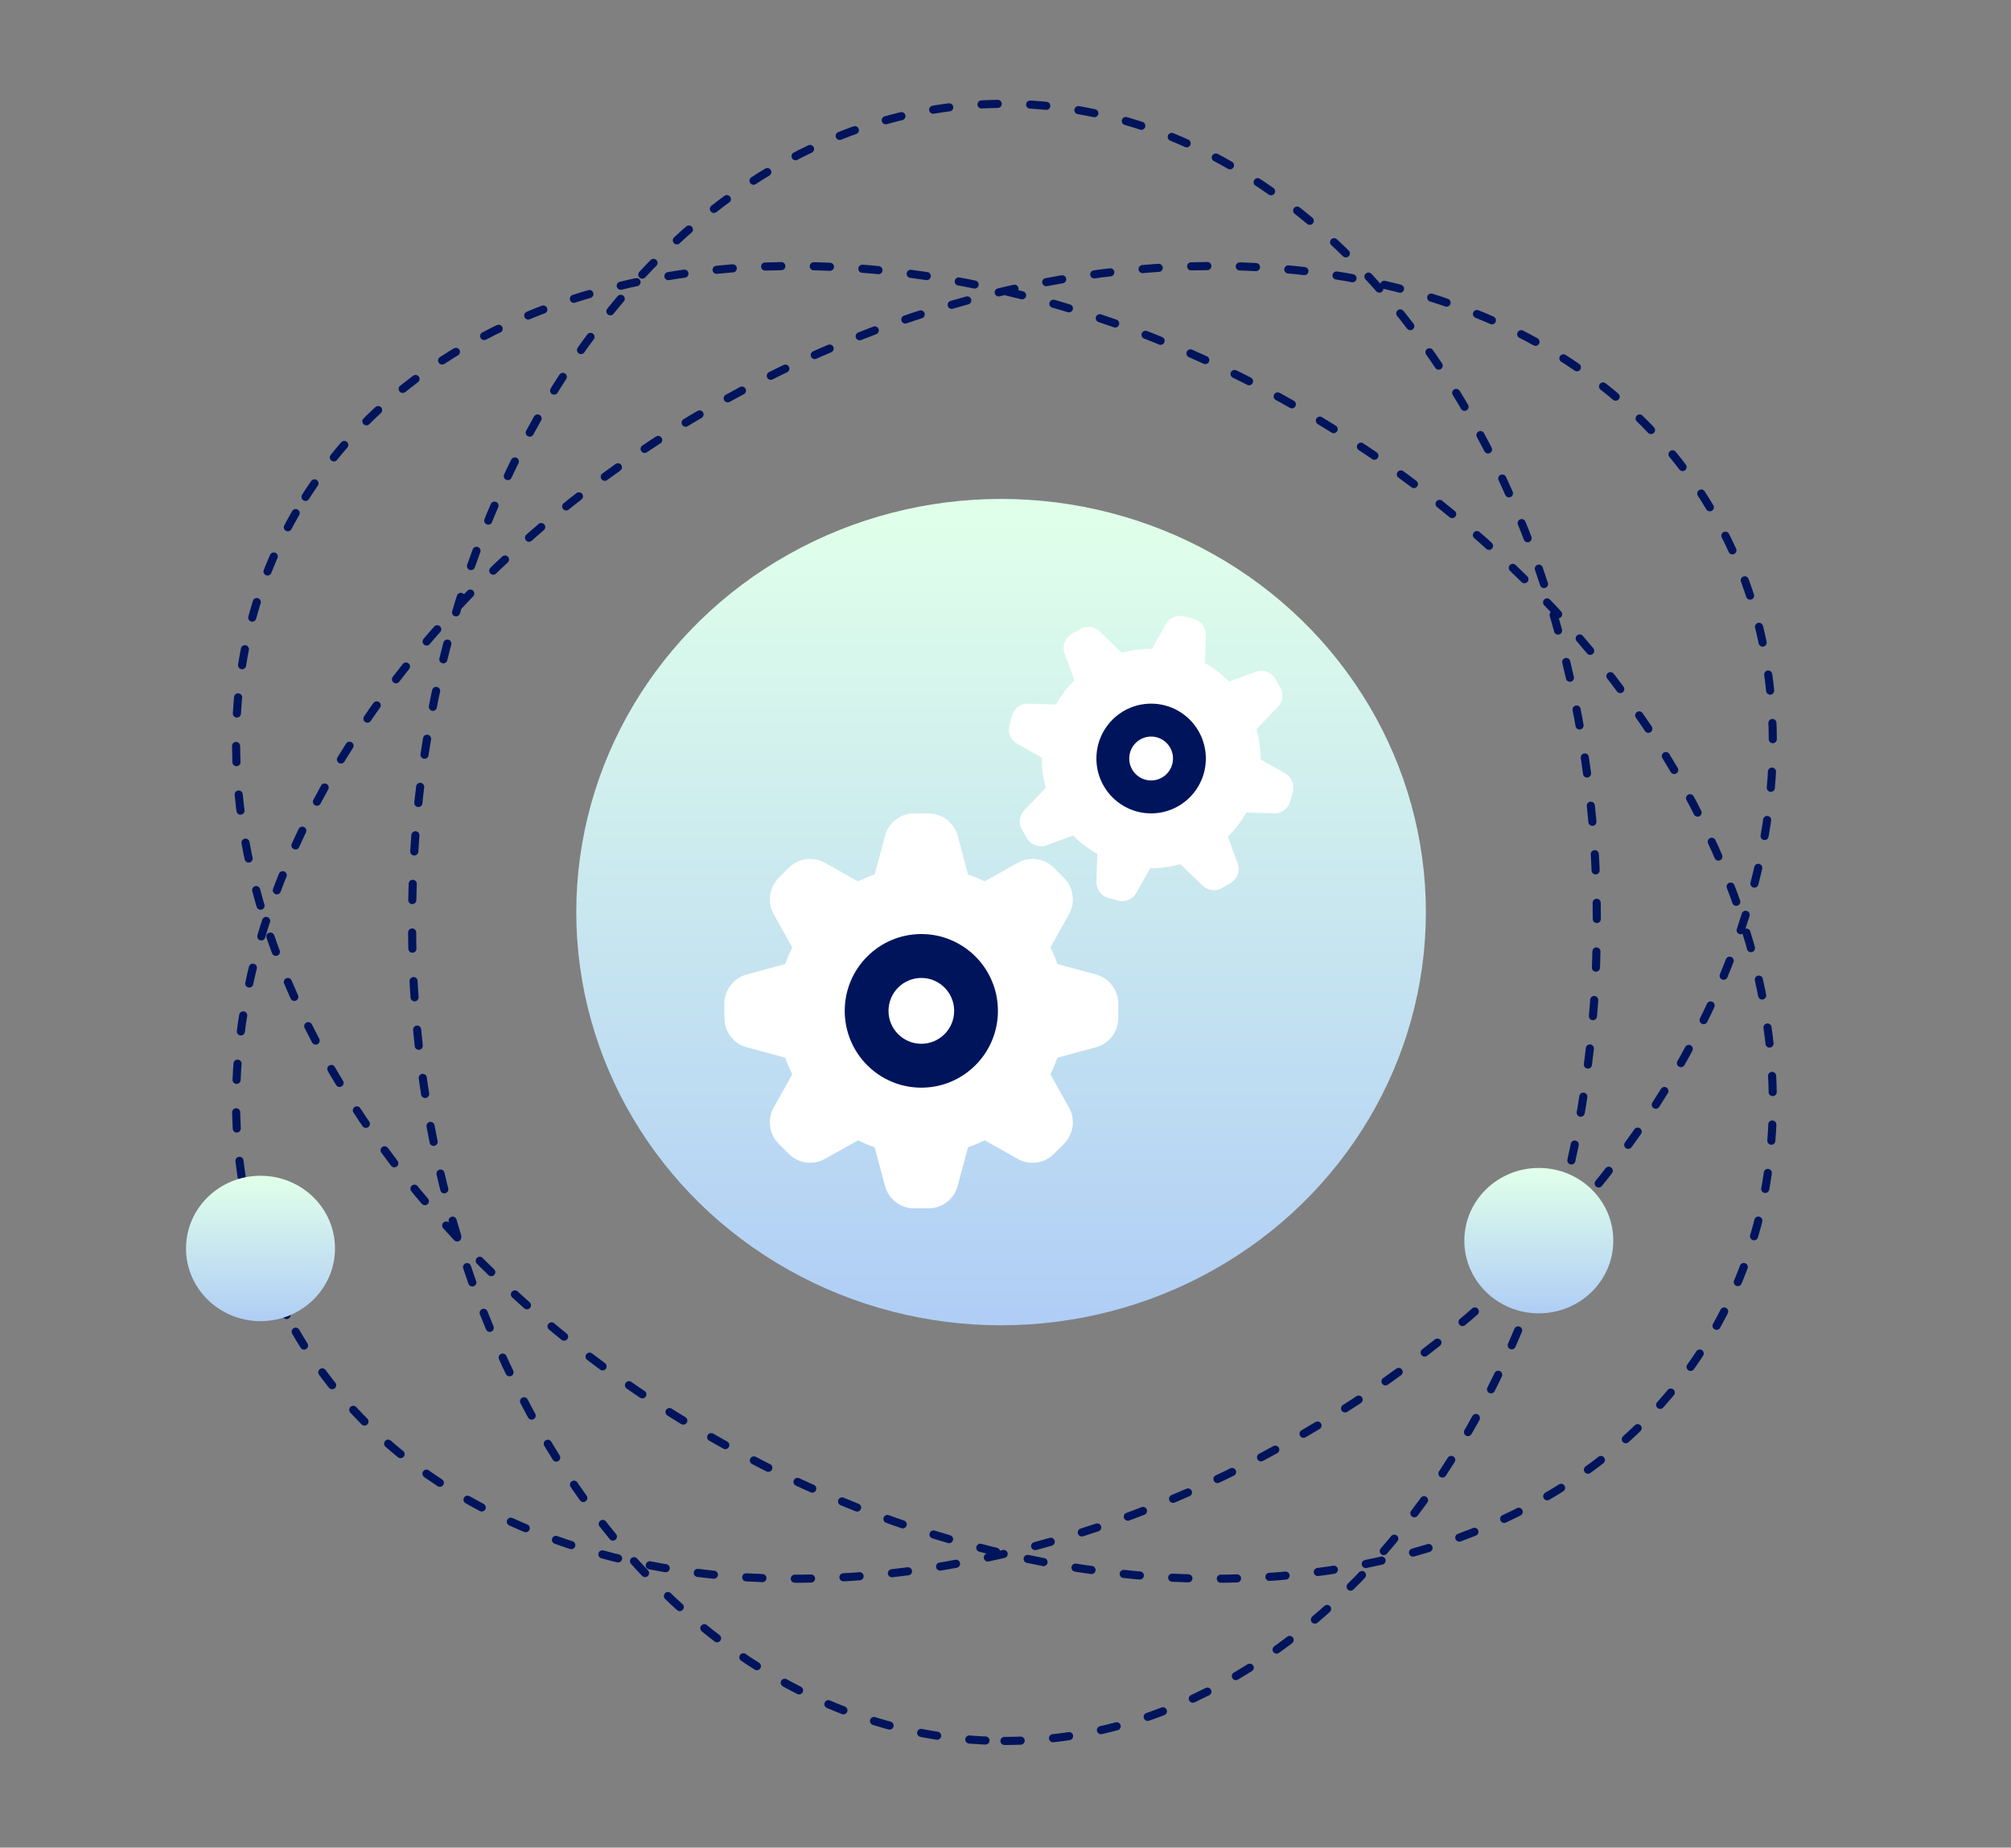 <?xml version="1.0" encoding="UTF-8"?>
<svg width="258px" height="237px" viewBox="0 0 258 237" version="1.1" xmlns="http://www.w3.org/2000/svg" xmlns:xlink="http://www.w3.org/1999/xlink">
    <rect x="0" y="0" width="258" height="237" fill="#808080" stroke="none"/>
    <title>Illustration/ Legal/  Service</title>
    <defs>
        <linearGradient x1="50%" y1="99.033%" x2="50%" y2="2.457%" id="linearGradient-1">
            <stop stop-color="#B0CEF5" offset="0%"></stop>
            <stop stop-color="#E0FFEA" offset="100%"></stop>
        </linearGradient>
        <linearGradient x1="50%" y1="99.033%" x2="50%" y2="2.457%" id="linearGradient-2">
            <stop stop-color="#B0CEF5" offset="0%"></stop>
            <stop stop-color="#E0FFEA" offset="100%"></stop>
        </linearGradient>
    </defs>
    <g id="Illustration/-Legal/--Service" stroke="none" stroke-width="1" fill="none" fill-rule="evenodd">
        <g id="Group-7-Copy-3" transform="translate(-0.067, 0)">
            <g id="Group-6" transform="translate(-0, 0)">
                <g id="Group-5" transform="translate(0, 0)">
                    <path d="M128.933,223.318 C170.906,223.318 204.933,176.308 204.933,118.318 C204.933,60.328 170.906,13.318 128.933,13.318 C86.959,13.318 52.933,60.328 52.933,118.318 C52.933,176.308 86.959,223.318 128.933,223.318 Z" id="Oval" stroke="#00145C" stroke-width="1.04" stroke-linecap="round" stroke-dasharray="2.08,4.16"></path>
                    <path d="M128.933,223.318 C170.906,223.318 204.933,176.308 204.933,118.318 C204.933,60.328 170.906,13.318 128.933,13.318 C86.959,13.318 52.933,60.328 52.933,118.318 C52.933,176.308 86.959,223.318 128.933,223.318 Z" id="Oval" stroke="#00145C" stroke-width="1.04" stroke-linecap="round" stroke-dasharray="2.08,4.16" transform="translate(128.933, 118.318) rotate(-300) translate(-128.933, -118.318) "></path>
                    <path d="M128.933,223.318 C170.906,223.318 204.933,176.308 204.933,118.318 C204.933,60.328 170.906,13.318 128.933,13.318 C86.959,13.318 52.933,60.328 52.933,118.318 C52.933,176.308 86.959,223.318 128.933,223.318 Z" id="Oval" stroke="#00145C" stroke-width="1.04" stroke-linecap="round" stroke-dasharray="2.08,4.16" transform="translate(128.933, 118.318) rotate(-240) translate(-128.933, -118.318) "></path>
                    <g id="Group-9-Copy" transform="translate(74, 64)" fill-rule="nonzero">
                        <g id="path-17-link">
                            <ellipse id="path-17" fill="url(#linearGradient-1)" cx="54.5" cy="53" rx="54.5" ry="53"></ellipse>
                            <g id="icons8-services" transform="translate(19, 15)">
                                <path d="M47.662,45.993 L42.722,44.66 C42.47,43.925 42.171,43.213 41.833,42.524 L44.189,38.31 C45.066,36.783 44.812,34.856 43.568,33.609 L42.284,32.321 C41.041,31.076 39.118,30.821 37.595,31.699 L33.392,34.061 C32.704,33.722 31.993,33.423 31.261,33.17 L29.931,28.217 C29.474,26.516 27.935,25.334 26.177,25.334 L24.361,25.334 C22.603,25.334 21.065,26.516 20.607,28.217 L19.277,33.17 C18.545,33.422 17.834,33.722 17.146,34.061 L12.943,31.699 C11.42,30.82 9.498,31.074 8.255,32.321 L6.97,33.609 C5.728,34.855 5.472,36.783 6.35,38.31 L8.705,42.524 C8.367,43.213 8.069,43.925 7.817,44.66 L2.876,45.993 C1.179,46.452 0,47.994 0,49.756 L0,51.577 C0,53.34 1.179,54.882 2.876,55.341 L7.817,56.674 C8.068,57.408 8.367,58.12 8.705,58.81 L6.35,63.024 C5.472,64.551 5.726,66.479 6.97,67.725 L8.255,69.012 C9.497,70.258 11.42,70.514 12.943,69.634 L17.146,67.273 C17.834,67.612 18.545,67.912 19.277,68.164 L20.607,73.116 C21.065,74.818 22.603,76 24.361,76 L26.177,76 C27.935,76 29.474,74.818 29.931,73.116 L31.261,68.164 C31.993,67.912 32.704,67.612 33.392,67.273 L37.595,69.634 C39.118,70.514 41.04,70.259 42.284,69.012 L43.568,67.725 C44.81,66.479 45.065,64.551 44.189,63.024 L41.833,58.81 C42.171,58.12 42.469,57.408 42.722,56.674 L47.662,55.341 C49.359,54.882 50.538,53.34 50.538,51.577 L50.538,49.756 C50.538,47.994 49.359,46.452 47.662,45.993 Z" id="Path" fill="#FFFFFF"></path>
                                <path d="M25.269,40.815 C19.842,40.815 15.442,45.226 15.442,50.667 C15.442,56.108 19.842,60.519 25.269,60.519 C30.696,60.519 35.096,56.108 35.096,50.667 C35.096,45.226 30.696,40.815 25.269,40.815 Z" id="Path" fill="#00145C"></path>
                                <path d="M25.269,46.445 C22.943,46.445 21.058,48.335 21.058,50.667 C21.058,52.999 22.943,54.889 25.269,54.889 C27.595,54.889 29.481,52.999 29.481,50.667 C29.481,48.335 27.595,46.445 25.269,46.445 Z" id="Path" fill="#FFFFFF"></path>
                                <path d="M66.964,25.218 L70.582,25.334 C71.532,25.33 72.362,24.689 72.608,23.769 L72.928,22.572 C73.173,21.655 72.778,20.687 71.961,20.205 L68.784,18.407 C68.782,18.371 68.788,18.335 68.788,18.297 C68.788,16.992 68.597,15.734 68.266,14.535 L70.985,11.707 C71.655,11.032 71.788,9.99 71.313,9.166 L70.696,8.093 C70.223,7.271 69.26,6.866 68.341,7.105 L64.75,8.427 C63.837,7.496 62.794,6.697 61.652,6.05 L61.769,2.424 C61.765,1.471 61.126,0.64 60.208,0.393 L59.014,0.072 C58.099,-0.174 57.133,0.223 56.653,1.042 L54.859,4.227 C54.824,4.228 54.787,4.223 54.75,4.223 C53.448,4.223 52.193,4.414 50.997,4.746 L48.177,2.02 C47.503,1.349 46.464,1.215 45.641,1.691 L44.572,2.31 C43.752,2.784 43.348,3.75 43.586,4.67 L44.904,8.27 C43.977,9.187 43.179,10.232 42.533,11.377 L38.917,11.26 C37.967,11.264 37.137,11.904 36.891,12.825 L36.571,14.021 C36.326,14.939 36.722,15.907 37.539,16.388 L40.715,18.187 C40.717,18.222 40.711,18.259 40.711,18.297 C40.711,19.601 40.902,20.86 41.233,22.059 L38.514,24.886 C37.845,25.562 37.711,26.603 38.186,27.428 L38.803,28.5 C39.276,29.322 40.24,29.728 41.158,29.488 L44.749,28.167 C45.663,29.097 46.706,29.897 47.847,30.544 L47.73,34.169 C47.735,35.122 48.373,35.954 49.291,36.2 L50.485,36.521 C51.4,36.767 52.366,36.371 52.846,35.551 L54.64,32.366 C54.675,32.365 54.712,32.371 54.75,32.371 C56.051,32.371 57.306,32.179 58.502,31.847 L61.322,34.573 C61.996,35.245 63.035,35.378 63.858,34.903 L64.927,34.283 C65.747,33.809 66.152,32.844 65.913,31.923 L64.595,28.323 C65.521,27.408 66.319,26.363 66.964,25.218 Z" id="Path" fill="#FFFFFF"></path>
                                <path d="M54.75,11.26 C50.873,11.26 47.73,14.41 47.73,18.297 C47.73,22.183 50.873,25.334 54.75,25.334 C58.626,25.334 61.769,22.183 61.769,18.297 C61.769,14.41 58.626,11.26 54.75,11.26 Z" id="Path" fill="#00145C"></path>
                                <path d="M54.75,15.482 C53.199,15.482 51.942,16.742 51.942,18.297 C51.942,19.851 53.199,21.112 54.75,21.112 C56.3,21.112 57.557,19.851 57.557,18.297 C57.557,16.742 56.3,15.482 54.75,15.482 Z" id="Path" fill="#FFFFFF"></path>
                            </g>
                        </g>
                    </g>
                </g>
                <ellipse id="path-52" fill="url(#linearGradient-2)" fill-rule="nonzero" cx="33.489" cy="160.143" rx="9.556" ry="9.325"></ellipse>
                <ellipse id="path-52-copy" fill="url(#linearGradient-2)" fill-rule="nonzero" cx="197.489" cy="159.143" rx="9.556" ry="9.325"></ellipse>
            </g>
        </g>
    </g>
</svg>